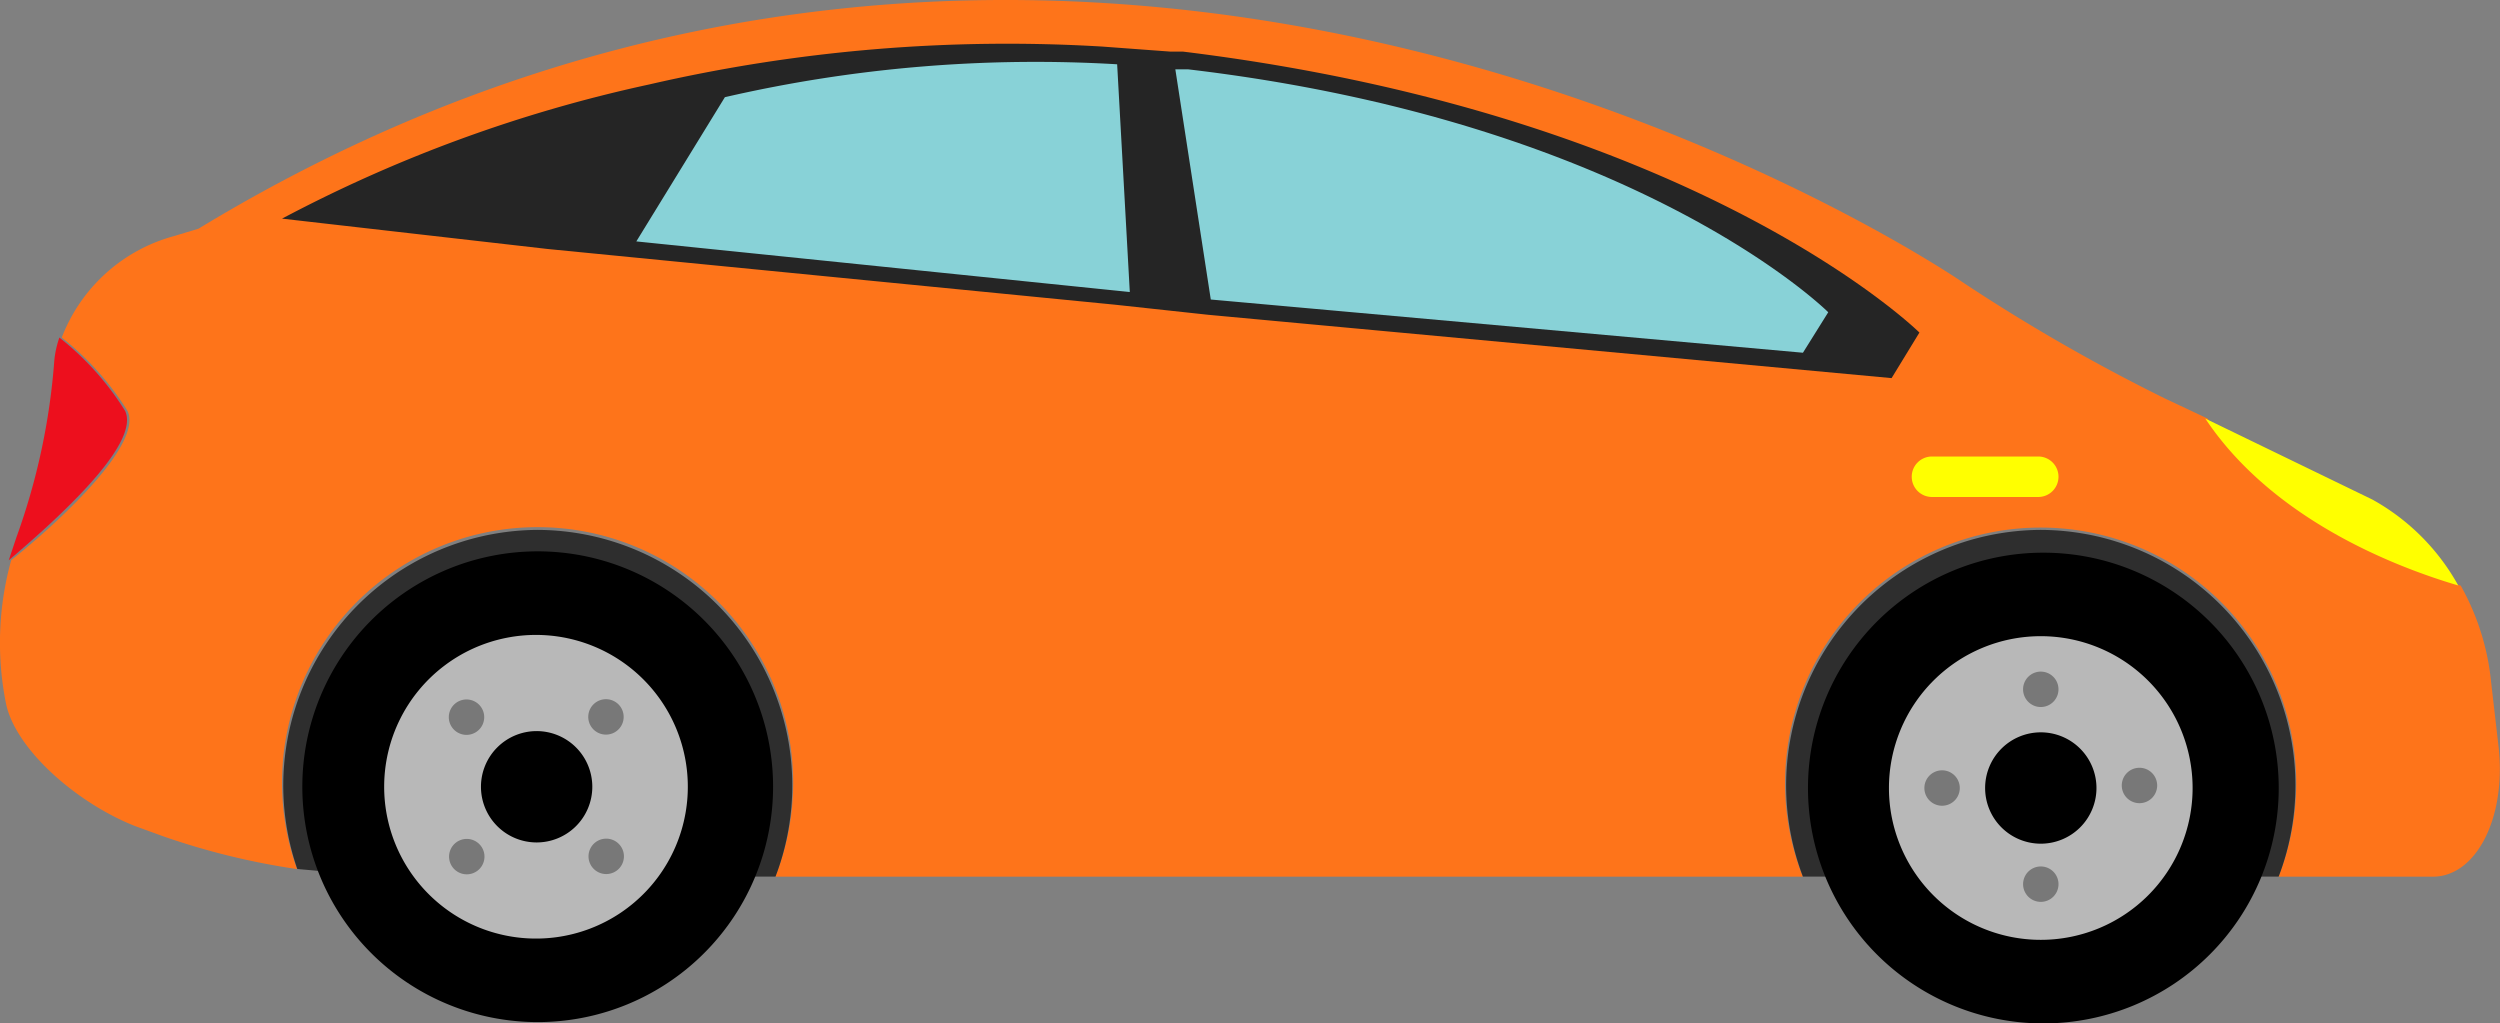 <svg xmlns="http://www.w3.org/2000/svg" width="122.146" height="50"><rect width="100%" height="100%" fill="#808080" stroke="none"/><defs><style>.c{fill:#b8b8b8}.d{fill:#787878}.f{fill:#ff0}</style></defs><path d="M.546 27.374c2.473-1.978 6.429-5.687 5.687-7.295a13.971 13.971 0 0 0-3.215-3.586 8.16 8.16 0 0 1 5.44-4.946l1.236-.371c43.769-26.583 86.177 2.6 86.177 2.6a89.886 89.886 0 0 0 9.891 5.687l2.1.989c3.215 4.822 9.026 7.171 12.364 8.16a11.993 11.993 0 0 1 1.484 4.7l.371 3.215c.371 3.462-1.113 6.306-3.215 6.306h-7.542a12.488 12.488 0 1 0-23.244 0h-50.2a12.488 12.488 0 1 0-23.368-.371 35.361 35.361 0 0 1-6.553-1.607l-1.36-.495C3.765 39.24.798 36.647.303 34.421a15.084 15.084 0 0 1 .243-7.047z" fill="#fe741a"/><path d="M99.71 25.89a12.488 12.488 0 0 1 11.621 16.939H88.088A12.488 12.488 0 0 1 99.71 25.89zm-73.442 0A12.488 12.488 0 0 1 37.89 42.829H18.726l-4.2-.371A12.488 12.488 0 0 1 26.268 25.89z" fill="#2e2e2e"/><path d="M88.335 38.503a11.5 11.5 0 1 0 11.5-11.5 11.5 11.5 0 0 0-11.5 11.5z"/><path class="c" d="M92.291 38.501a7.418 7.418 0 1 0 7.418-7.418 7.418 7.418 0 0 0-7.418 7.418z"/><path d="M96.99 38.501a2.72 2.72 0 1 0 2.72-2.72 2.72 2.72 0 0 0-2.72 2.72z"/><path class="d" d="M98.844 33.679a.865.865 0 1 0 .865-.865.865.865 0 0 0-.865.865zm5.687 3.833a.865.865 0 1 0 .865.865.865.865 0 0 0-.865-.865zm-3.956 5.687a.865.865 0 1 0-.865.865.865.865 0 0 0 .865-.865zm-5.688-3.832a.865.865 0 1 0-.865-.865.865.865 0 0 0 .865.865z"/><path d="M18.108 46.538a11.5 11.5 0 1 0 0-16.2 11.5 11.5 0 0 0 0 16.2z"/><path class="c" d="M20.952 43.694a7.418 7.418 0 1 0-2.182-5.255 7.418 7.418 0 0 0 2.182 5.255z"/><path d="M24.289 40.357a2.72 2.72 0 1 0 0-3.833 2.72 2.72 0 0 0 0 3.833z"/><path class="d" d="M22.188 35.658a.865.865 0 1 0-.26-.618.865.865 0 0 0 .26.618zm6.8-1.236a.865.865 0 1 0 .618-.26.865.865 0 0 0-.618.26zm1.236 6.8a.865.865 0 1 0 .26.618.865.865 0 0 0-.26-.618zm-6.8 1.236a.865.865 0 1 0-.618.26.865.865 0 0 0 .618-.26z"/><path d="M6.115 20.079c.742 1.607-3.215 5.193-5.687 7.295l.371-1.113a32.393 32.393 0 0 0 1.855-8.655 4.822 4.822 0 0 1 .247-1.113 13.971 13.971 0 0 1 3.214 3.586z" fill="#ed0f1d"/><path class="f" d="M107.747 20.45l8.16 3.956a10.757 10.757 0 0 1 4.2 4.2c-3.334-.985-9.145-3.334-12.36-8.156z"/><path d="M31.708 4.129a77.893 77.893 0 0 1 22.131-1.855l3.338.247h.618C83.018 5.613 93.78 16.248 93.78 16.248l-1.36 2.226-33.388-3.094-4.575-.495-27.7-2.72-12.977-1.483a69.733 69.733 0 0 1 17.928-6.553z" fill="#252525"/><path d="M31.09 11.795l4.327-7.047a67.631 67.631 0 0 1 19.165-1.607l.618 11.127zm26.953-8.408c22.008 2.6 31.282 11.869 31.282 11.869l-1.236 1.978-28.932-2.6-1.732-11.247z" fill="#88d2d7"/><path class="f" d="M93.404 23.293a.989.989 0 0 0 .989.989h5.193a.989.989 0 0 0 .989-.989.989.989 0 0 0-.989-.989h-5.193a.989.989 0 0 0-.989.989z"/></svg>
